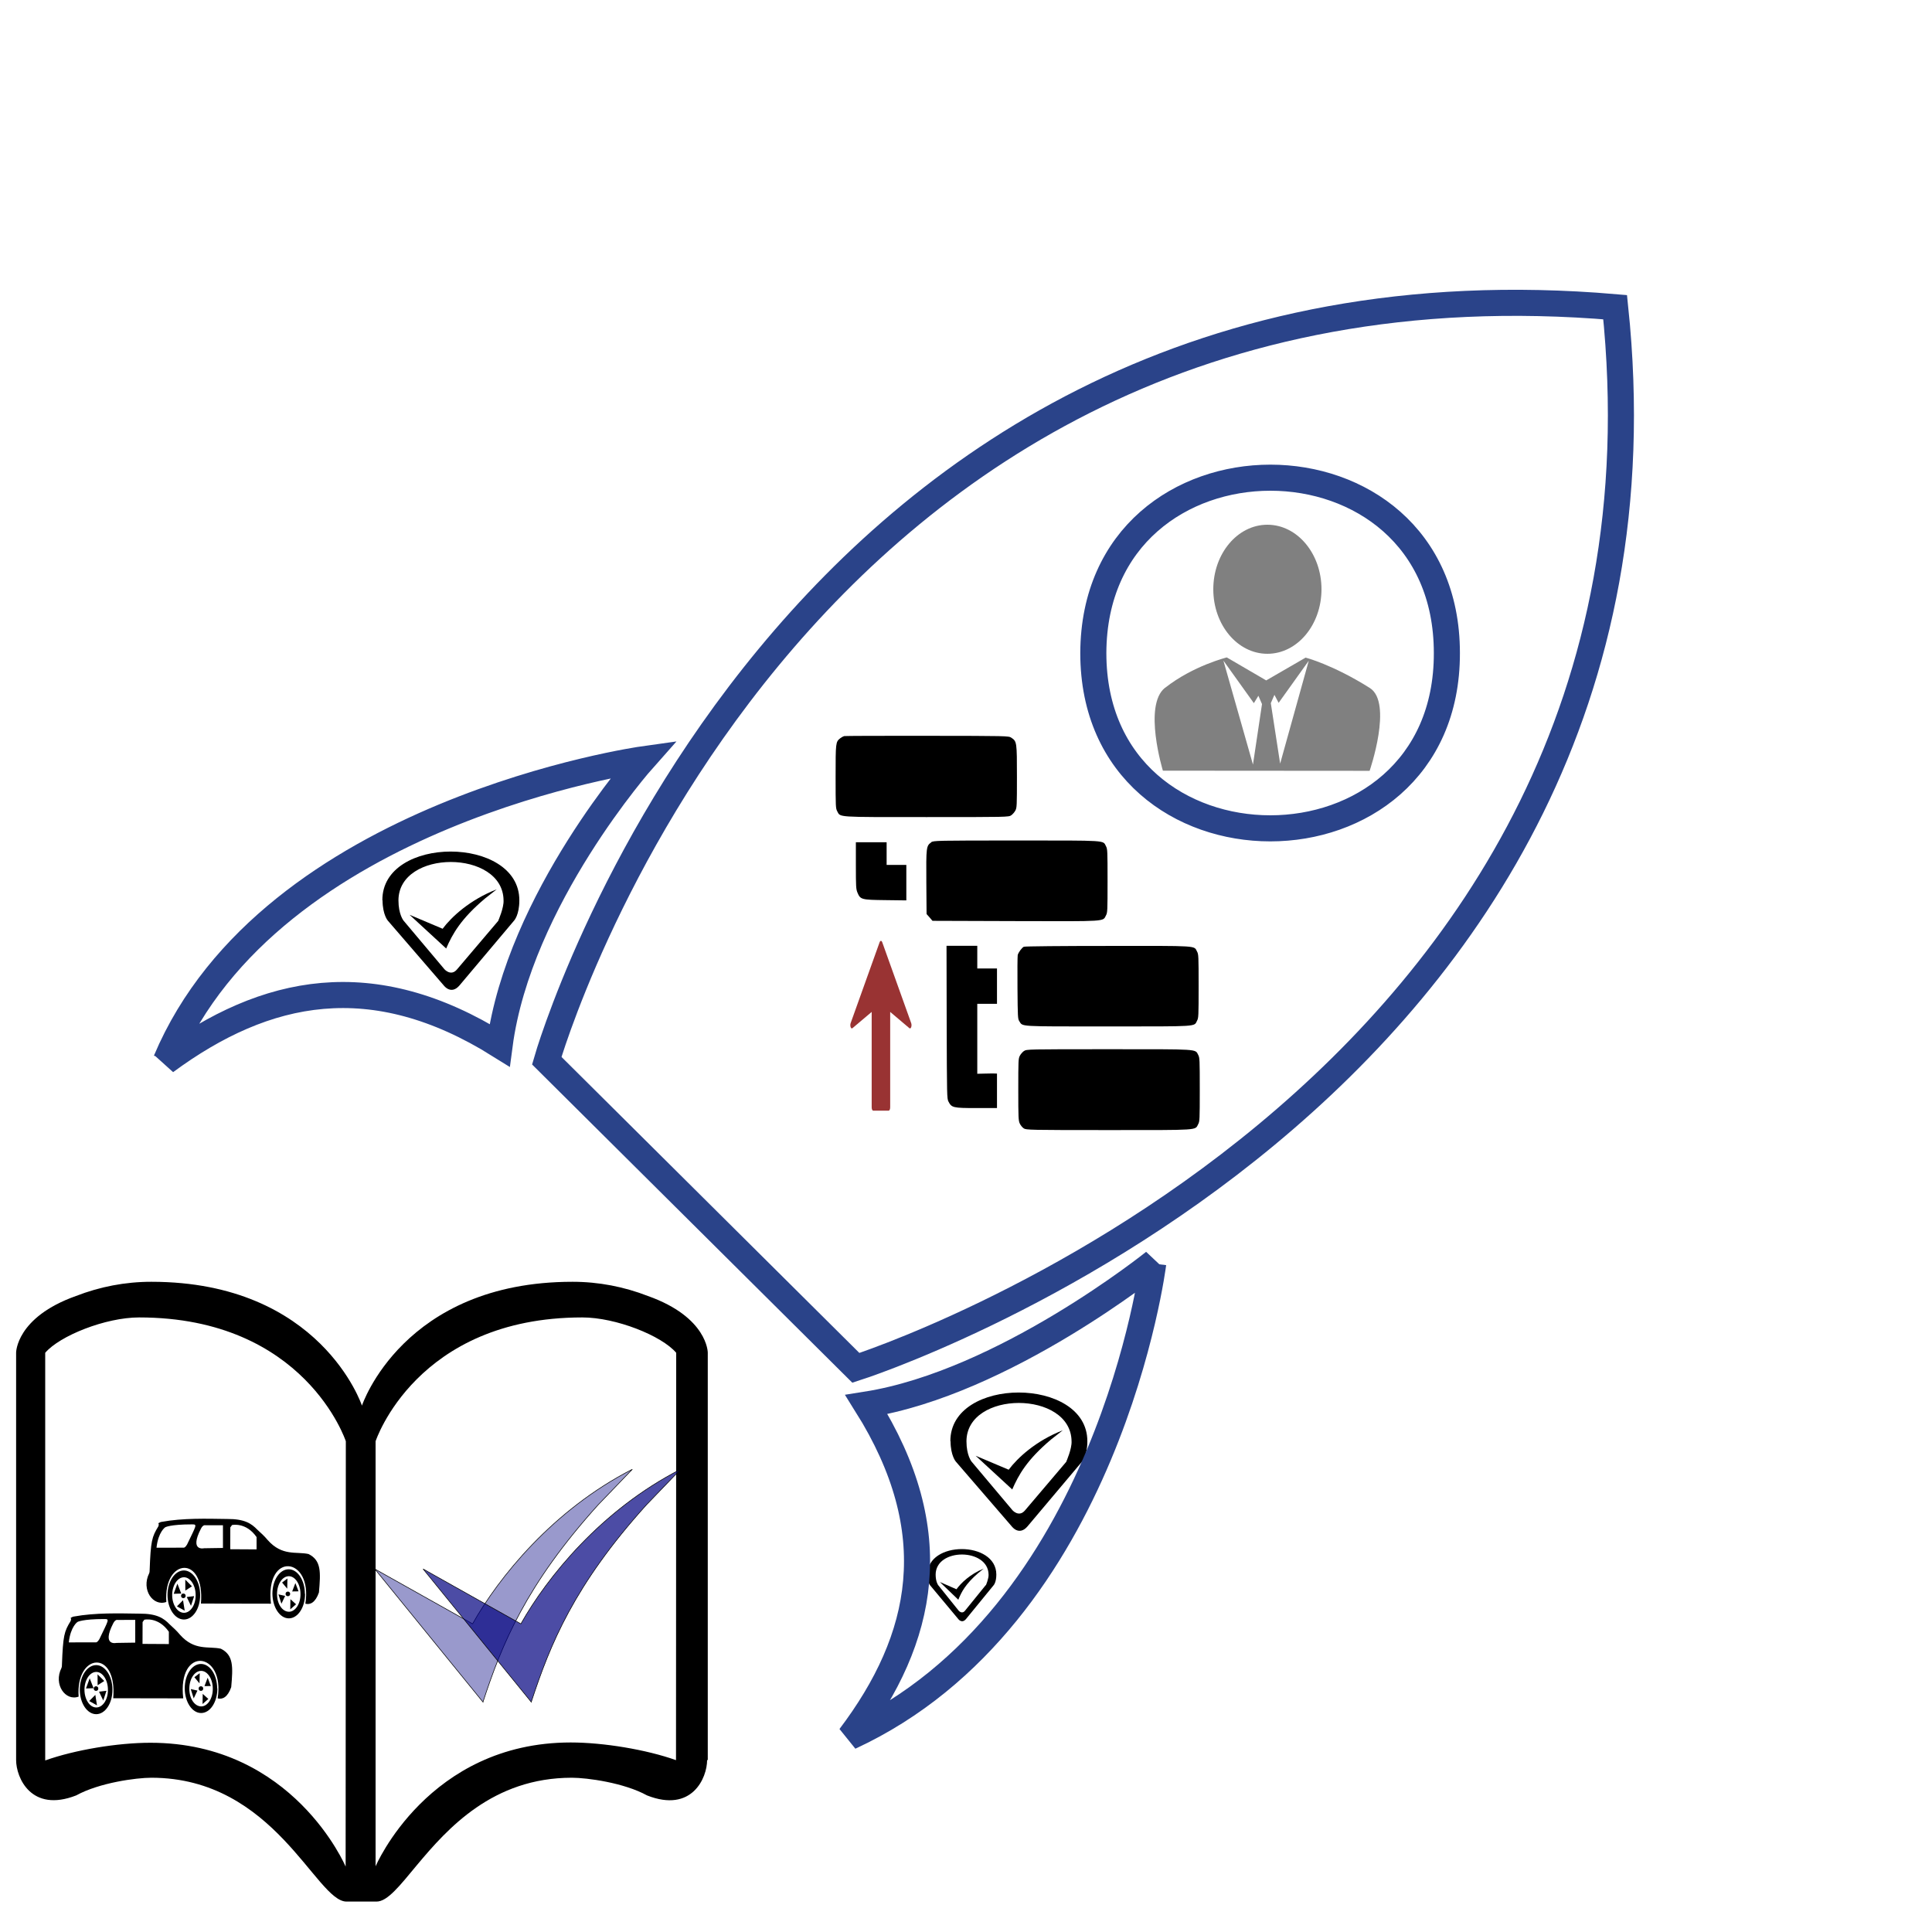 <svg version="1.1" viewBox="0 0 1e3 1e3" xmlns="http://www.w3.org/2000/svg" xmlns:osb="http://www.openswatchbook.org/uri/2009/osb" xmlns:xlink="http://www.w3.org/1999/xlink"><defs><linearGradient id="linearGradient1110" x1="90" x2="936" y1="487" y2="487" gradientTransform="matrix(.89 0 0 .897 5.58 92)" gradientUnits="userSpaceOnUse"><stop style="stop-color:#2a4389" offset="0"/></linearGradient></defs><path d="m366 911c0 9.15-7.78 27.5-31.1 18.3-11.9-6.57-31.1-9.15-38.9-9.15-40.9 0-64.3 26.2-80.1 45.1-8.91 10.7-15.3 19-21 19h-7.78-7.78c-15.8 0-37.2-64.1-101-64.1-7.78 0-27 2.58-38.9 9.15-23.3 9.11-31.1-9.2-31.1-18.3v-173-37.9s0-18.3 31-29.3c12.3-4.77 25.4-7.35 39-7.35 87.8 0 109 64.1 109 64.1s21.2-64.1 109-64.1c13.6 0 26.7 2.58 39 7.35 31 11 31 29.3 31 29.3v37.9 173zm-187-165s-21-64.1-107-64.1c-17.4 0-41.1 9.5-48.6 18.3v211c15.3-5.46 37.4-9.15 54.5-9.15 73.9 0 101 64.1 101 64.1zm171-45.8c-7.52-8.85-31.2-18.3-48.6-18.3-86 0-107 64.1-107 64.1v220s27.2-64.1 101-64.1c17 0 39.2 3.7 54.5 9.15z" style="stroke-width:.396"/><g><g><g><path d="m437 381c-.571.141-1.51.657-2.16 1.17-2.29 1.88-2.33 2.16-2.33 19.9 0 15.5.041 16.3.817 17.8 1.76 3.24-1.02 3.05 46.2 3.05 41.8 0 42.6 0 43.9-.939.736-.515 1.67-1.6 2.12-2.44.776-1.45.816-2.39.816-17.5 0-17.9-.04-18.3-2.9-20.2-1.35-.938-2.16-.938-43.4-.985-23.1-.05-42.5.044-43.1.139z"/><path d="m443 448c0 11 .082 12.2.817 14 1.51 3.61 2 3.76 14.4 3.9l10.9.141v-9.15-9.2h-5.1-5.1v-5.87-5.87h-7.96-7.96z"/><path d="m482 436c-2.57 1.83-2.65 2.44-2.53 20.7l.123 16.4 1.55 1.74 1.51 1.78 43.1.141c47.8.141 45 .282 46.7-2.96.776-1.45.816-2.3.816-17.9 0-15.4-.04-16.5-.816-17.9-1.63-3.14 1.26-2.96-46.2-2.96-41.4 0-43 .047-44.3.89z"/><path d="m490 529c.123 38.6.123 39.6.939 41.2 1.63 3.14 2.37 3.33 14.4 3.33h10.7v-8.92-8.92l-1.1-.047c-.653-.046-2.94 0-5.1.047l-4 .094v-18.1-18.1h5.1 5.1v-9.15-9.15h-5.1-5.1v-5.87-5.87h-7.96-7.96z"/><path d="m530 490c-1.06.469-2.94 3.05-3.23 4.36-.122.564-.205 8.21-.122 17 .122 15.1.163 16 .939 17.2 1.92 2.91-1.14 2.72 45.9 2.72 47.4 0 44.5.187 46.1-2.96.776-1.41.817-2.44.817-17.9 0-15.5-.041-16.5-.817-17.9-1.63-3.14 1.22-2.96-46-2.91-23.5-.002-43.2.185-43.6.421z"/><path d="m530 544c-.734.516-1.68 1.6-2.12 2.44-.776 1.45-.817 2.39-.817 17.5 0 14.7.083 16.1.777 17.6.408.892 1.31 2.02 2.04 2.49 1.18.844 3.22.893 44.1.893 47.4 0 44.5.187 46.2-3.05.776-1.41.817-2.44.817-17.9 0-15.3-.041-16.5-.777-17.9-1.67-3.19.98-3-46.3-3-41.8 0-42.6 0-43.9.938z"/></g></g><g style="fill:#993333"><g style="fill:#993333"><path d="m456 487c.246 0 .481.242.631.663l15 41.9c.109.305.167.672.167 1.04 0 .358-.054.726-.159 1.03-.217.61-.594.843-.929.556l-9.95-8.42v49.4c0 .941-.356 1.71-.8 1.71h-7.98c-.44 0-.799-.762-.799-1.71v-49.4l-9.96 8.42c-.335.287-.716.054-.929-.556-.218-.609-.213-1.46.004-2.07l15-41.9c.15-.412.385-.663.632-.663z" style="fill:#993333"/></g></g></g><g><path d="m492 746c.054 7.47 2.72 10.5 2.72 10.5l29 33.6s3.71 5.04 8.07 0l28.3-33.6s2.72-2.85 2.72-10.5c.033-33.6-71.1-33.7-70.9 0zm60 10.5-21.4 25.2c-3.16 3.86-6.54 0-6.54 0l-21.2-25.2s-2.62-3.19-2.62-10.5c.109-26.5 54.1-26.4 54.4 0 .218 3.86-2.72 10.5-2.72 10.5z"/><path d="m524 771-19-17.5 17.1 7.22c4.58-6.13 14.1-15 28-20.4l-6 4.7c-12.6 10.6-16.9 18.4-20.2 26z"/></g><g><path d="m480 815c.028 3.9 1.37 5.48 1.37 5.48l14.6 17.5s1.86 2.63 4.06 0l14.3-17.5s1.37-1.49 1.37-5.48c.016-17.6-35.8-17.6-35.6 0zm30.2 5.48-10.7 13.2c-1.59 2.02-3.29 0-3.29 0l-10.6-13.2s-1.32-1.67-1.32-5.48c.055-13.9 27.2-13.8 27.4 0 .109 2.02-1.37 5.48-1.37 5.48z"/><path d="m496 828-9.54-9.17 8.61 3.77c2.3-3.2 7.07-7.85 14.1-10.7l-3.02 2.46c-6.36 5.53-8.5 9.61-10.1 13.6z"/></g><path d="m836 159c-431-36.9-553 390-553 390l160 159s436-139 393-549zm-87.1 179c.286 121-183 121-183 0 .429-121 183-121 183 0zm-663 211c54.3-129 247-156 247-156s-64.3 72.3-74.3 148c-65.7-41.1-121-29.8-173 8.51zm511 105s-22.9 183-157 245c38.6-51.1 50-106 8.57-172 71.4-11.3 149-73.8 149-73.8z" style="fill:none;stroke-width:13.5;stroke:url(#linearGradient1110)"/><g style="stroke-width:.169"></g><g style="fill:#000000"><path d="m58.6 879c2.19-25.5-19.5-23.5-17.9-.83-6.76 2.49-13.2-6.23-8.86-14.9.174-.346.21-.927.21-1.38.575-15.5 1.19-17.4 4.48-22.8.274-.664.356-1.2.018-1.66.521-.236 1-.623 1.55-.692 11.3-2.08 23.5-1.66 34-1.52 9.13-.06 12.6 2.35 15.7 5.54 1.83 1.66 3.65 3.32 5.39 5.4 7.49 8.44 14.8 5.81 21.1 7.2 6.67 3.32 6.3 9.41 5.39 19.9-1.83 5.26-4.57 6.5-7.03 5.81 3.93-24.4-21-27.3-17.8 0zm-22.9-28.9c4.84 0 14.1-.028 14.1-.028s.767-.086 1.64-1.66c4.75-9.96 5.39-10.4 2.65-10.4-11.6-.007-14 1.52-14 1.52s-3.56 2.35-4.48 10.5zm51.7.858v-6.37c-5.48-7.89-12.7-6.23-12.7-6.23l-.895 1.22-.036 11.3zm-17.4-12.5-9.13.014s-1.19-.415-2.28 1.8c-6.12 11.9 1.64 10.1 1.64 10.1l9.77-.152zm-20.2 48.8c-4.66 0-8.49-5.67-8.49-12.7.009-7.06 3.84-12.7 8.49-12.7 4.57.027 8.4 5.67 8.4 12.7.037 7.06-3.74 12.7-8.4 12.7zm62.7-13.3c.009 7.06-3.74 12.7-8.4 12.7-4.66 0-8.4-5.67-8.49-12.7-.009-7.06 3.74-12.7 8.4-12.7 4.66-.014 8.4 5.67 8.4 12.7zm-68-.008 1.92-5.26 2.01 5.12zm4.84 3.32.859 5.4-4.02-2.21zm4.11 2.91-2.19-4.57 3.84-.457zm-2.92-7.89-.034-5.67 3.47 3.46zm-.694 11.5c3.38 0 6.12-4.15 6.03-9.27-.027-4.98-2.74-9.13-6.03-9.13-3.38 0-6.12 4.15-6.12 9.27.027 4.98 2.74 9.13 6.12 9.13zm60.3-9.82c-.018-4.98-2.74-9.13-6.03-9.13-3.38 0-6.12 4.15-6.12 9.27.018 5.12 2.74 9.13 6.21 9.13 3.29-.028 6.03-4.15 5.94-9.27zm-5.21 2.77 2.92 2.63-3.01 2.63zm-4.66 2.35-1.55-4.84 3.47.789zm7.22-10.7 1.64 4.29-3.29.051zm-4.11-2.35-.119 5.26-2.65-3.18z" style="fill:#000000"/><circle cx="49.7" cy="874" r="1.19" style="fill:#000000"/><circle cx="104" cy="874" r="1.19" style="fill:#000000"/></g><g style="fill:#808080"><path d="m603 356c-11.4 9.07-1.09 42.9-1.09 42.9l107 .08s12.2-35.3.078-42.9c-19.2-12.1-33.2-15.7-33.2-15.7l-20.4 11.8-20.4-11.9s-17.4 4.29-31.9 15.7zm46 7.95 2.34-3.82 1.87 4.3-4.68 31.3-15.3-53.8zm13.6 31.3-4.83-31.3 1.87-4.3 2.18 4.14 15.6-21.8z" style="fill:#808080"/><ellipse cx="656" cy="305" rx="28" ry="33.4" style="fill:#808080"/></g><g style="fill:#000080;stroke:#000000"><path d="m250 881-56-68.9 50.6 28.4c13.5-24 41.6-59 82.7-80l-17.7 18.4c-37.4 41.4-49.9 72.3-59.6 102z" style="fill-opacity:.4;fill:#000080;stroke-width:.295;stroke:#000000"/><g style="fill:#000080;stroke-width:.295;stroke:#000000"><path d="m275 881-56-68.9 50.6 28.4c13.5-24 41.6-59 82.7-80l-17.7 18.4c-37.4 41.4-49.9 72.3-59.6 102z" style="fill-opacity:.7;fill:#000080;stroke-width:.295;stroke:#000000"/></g></g><g style="fill:#000000"><path d="m104 830c2.19-25.5-19.5-23.5-17.9-.83-6.76 2.49-13.2-6.23-8.86-14.9.174-.346.21-.927.21-1.38.575-15.5 1.19-17.4 4.48-22.8.274-.664.356-1.2.018-1.66.521-.236 1-.623 1.55-.692 11.3-2.08 23.5-1.66 34-1.52 9.13-.06 12.6 2.35 15.7 5.54 1.83 1.66 3.65 3.32 5.39 5.4 7.49 8.44 14.8 5.81 21.1 7.2 6.67 3.32 6.3 9.41 5.39 19.9-1.83 5.26-4.57 6.5-7.03 5.81 3.93-24.4-21-27.3-17.8 0zm-22.9-28.9c4.84 0 14.1-.028 14.1-.028s.767-.086 1.64-1.66c4.75-9.96 5.39-10.4 2.65-10.4-11.6-.007-14 1.52-14 1.52s-3.56 2.35-4.48 10.5zm51.7.858v-6.37c-5.48-7.89-12.7-6.23-12.7-6.23l-.895 1.22-.036 11.3zm-17.4-12.5-9.13.014s-1.19-.415-2.28 1.8c-6.12 11.9 1.64 10.1 1.64 10.1l9.77-.152zm-20.2 48.8c-4.66 0-8.49-5.67-8.49-12.7.009-7.06 3.84-12.7 8.49-12.7 4.57.027 8.4 5.67 8.4 12.7.036 7.06-3.74 12.7-8.4 12.7zm62.7-13.3c.009 7.06-3.74 12.7-8.4 12.7-4.66 0-8.4-5.67-8.5-12.7-.009-7.06 3.74-12.7 8.4-12.7 4.66-.014 8.4 5.67 8.4 12.7zm-68-.008 1.92-5.26 2.01 5.12zm4.84 3.32.859 5.4-4.02-2.21zm4.11 2.91-2.19-4.57 3.84-.457zm-2.92-7.89-.034-5.67 3.47 3.46zm-.694 11.5c3.38 0 6.12-4.15 6.03-9.27-.028-4.98-2.74-9.13-6.03-9.13-3.38 0-6.12 4.15-6.12 9.27.027 4.98 2.74 9.13 6.12 9.13zm60.3-9.82c-.018-4.98-2.74-9.13-6.03-9.13-3.38 0-6.12 4.15-6.12 9.27.018 5.12 2.74 9.13 6.21 9.13 3.29-.028 6.03-4.15 5.94-9.27zm-5.21 2.77 2.92 2.63-3.01 2.63zm-4.66 2.35-1.55-4.84 3.47.789zm7.22-10.7 1.64 4.29-3.29.051zm-4.11-2.35-.118 5.26-2.65-3.18z" style="fill:#000000"/><circle cx="94.9" cy="826" r="1.19" style="fill:#000000"/><circle cx="149" cy="825" r="1.19" style="fill:#000000"/></g><g><path d="m198 466c.054 7.47 2.72 10.5 2.72 10.5l29 33.6s3.71 5.04 8.07 0l28.3-33.6s2.72-2.85 2.72-10.5c.033-33.6-71.1-33.7-70.9 0zm60 10.5-21.4 25.2c-3.16 3.86-6.54 0-6.54 0l-21.2-25.2s-2.62-3.19-2.62-10.5c.109-26.5 54.1-26.4 54.4 0 .218 3.86-2.72 10.5-2.72 10.5z"/><path d="m231 491-19-17.5 17.1 7.22c4.58-6.13 14.1-15 28-20.4l-6 4.7c-12.6 10.6-16.9 18.4-20.2 26z"/></g></svg>
